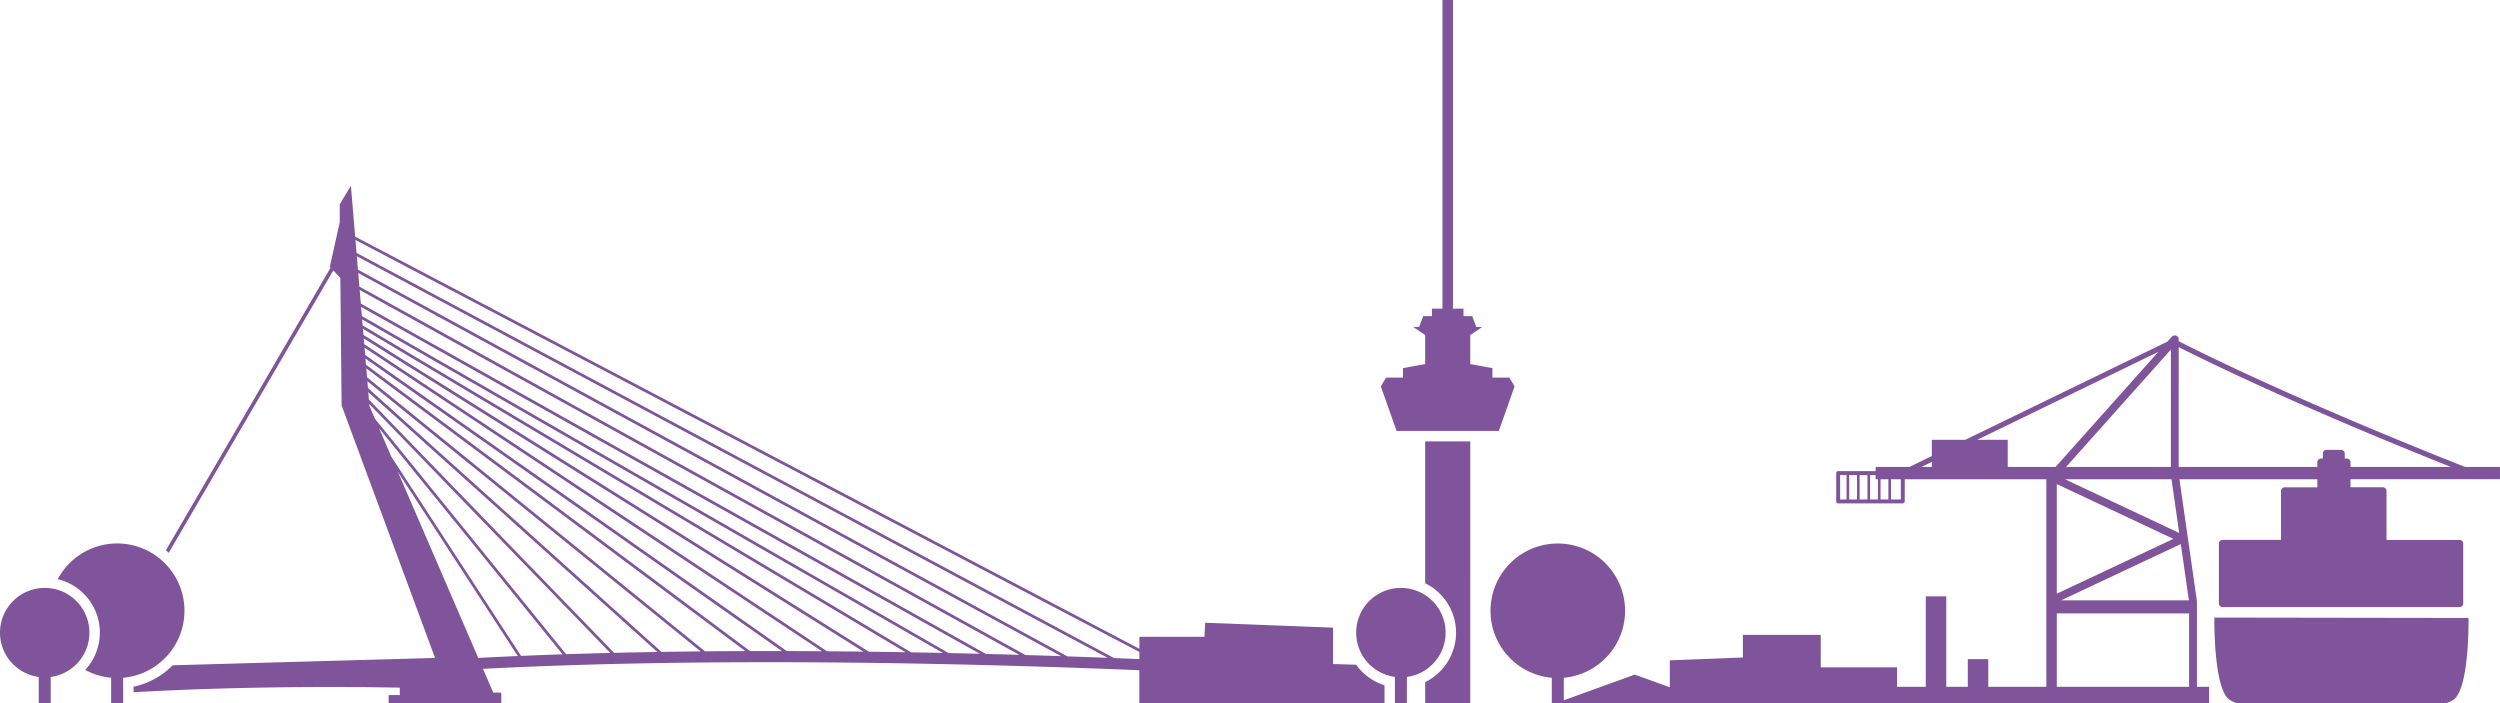 <svg xmlns="http://www.w3.org/2000/svg" width="594.538" height="167.226" viewBox="0 0 594.538 167.226">
  <g id="Group_7797" data-name="Group 7797" transform="translate(-0.826 -0.002)">
    <g id="Group_7798" data-name="Group 7798" transform="translate(0 0.002)">
      <path id="Path_5673" data-name="Path 5673" d="M14.566,137.737a16,16,0,1,1,15.545,23.444v6.047H27.262v-6.047a15.89,15.89,0,0,1-6.165-1.865,13.067,13.067,0,0,0-6.53-21.578m25.708-6.86L79.455,63.646l-.187-.2,2.357-10.6V48.585l2.652-4.417,1.014,12.115,186.5,98.016v-2.857h15.484c.056-1.658.181-3.345.181-3.345l30.4,1.169v8.656l5.485.158a13.143,13.143,0,0,0,6.742,4.89v4.258h-58.3v-7.84c-41.612-1.7-102.014-3.108-156.1-.33l2.44,5.653h1.916v2.517H93.252V165.3H95.9v-1.767c-29.871-.54-53.039.5-63.311,1.092v-1.314a18.342,18.342,0,0,0,9.3-5.095l62.4-1.746L82.065,96.417,81.77,66.1l-1.683-1.785L40.957,131.457q-.335-.3-.683-.58m83.693,25.138L95.455,112.226l19.105,44.236q4.677-.24,9.407-.447m10.658-.405-43.66-53.776,2.93,6.784,30.841,47.366q4.92-.209,9.889-.374m11.336-.333L88.646,96.08l.042.486,1.305,3.022,45.464,55.992q5.238-.174,10.5-.3m11.2-.229L88.409,93.253l.15,1.786,58.309,60.217q5.138-.122,10.292-.208m10.285-.137L88.189,90.651l.141,1.64,69.8,62.743c3.1-.05,6.21-.089,9.312-.123m10.645-.068L87.935,87.609l.179,2.126L168.48,154.9q4.814-.041,9.611-.058m8.7,0L87.736,85.274l.12,1.451L179.2,154.84q3.81-.009,7.6,0m9.507.04L87.519,82.684l.146,1.729L187.951,154.84q4.2.01,8.351.038m9.885.1L87.332,80.477l.112,1.366,110.071,73.045q4.365.031,8.671.085m9.993.143L87.145,78.2l.12,1.446,120.193,75.338q4.4.053,8.722.129m8.875.166L86.954,75.967l.116,1.424,130.44,77.749q3.8.062,7.544.143m8.8.2L86.7,72.993l.183,2.172,139.548,80.15q3.747.078,7.424.171m9.39.253L86.359,68.958l.275,3.236L235.281,155.52q4.034.106,7.969.218m9.939.308L86.018,64.928l.275,3.234,158.4,87.62q4.321.124,8.493.264m11.07.393L85.686,60.937l.266,3.2L254.665,156.1q4.92.165,9.594.343M85.358,57.068l.262,3.084L265.773,156.5c2.048.078,4.045.158,6.014.238v-1.689ZM10.036,160.99v6.238h2.849V160.99a10.634,10.634,0,1,0-2.849,0m361.258-31.735a15.994,15.994,0,0,1,1.424,31.925v5.368l16.878-6.116,8.34,3.022v-6.409l17.372-.678v-5.391h18.518V158.7h18.146v4.639h6.839V141.811h4.866v21.523H468.8v-6.579h4.866v6.579h13.813v-49.36H453.8v5.273a.467.467,0,0,1-.467.467H437.973a.465.465,0,0,1-.467-.467v-6.739a.465.465,0,0,1,.467-.465h8.913v-1h8.039l5.321-2.585V104.6h7.947l48.094-23.366,1.039-1.162c.005-.007.013-.011.018-.018.024-.023.049-.045.074-.067s.042-.038.065-.054.053-.031.078-.047a.859.859,0,0,1,.08-.041c.027-.013.054-.02.083-.031s.058-.02.089-.027.054-.009.081-.013.067-.009.1-.011l.025,0a.556.556,0,0,1,.056.006,1.013,1.013,0,0,1,.1.011.637.637,0,0,1,.085.02.7.7,0,0,1,.088.027c.029.011.058.026.085.038l.076.041a.879.879,0,0,1,.083.06c.014.013.031.022.045.034s.011.013.018.018c.024.023.045.049.067.074s.038.043.054.065.031.052.047.078a.768.768,0,0,1,.042.08c.013.027.02.054.031.081s.02.06.027.09.009.055.013.08.009.069.011.1c0,.007,0,.014,0,.024v.463c25.634,12.942,58.172,25.978,68.111,29.889h8.3v2.929h-35.55v1.918h7.694a.871.871,0,0,1,.872.872V128.4h17.37a.87.87,0,0,1,.872.872V143.5a.871.871,0,0,1-.872.872H529.377a.871.871,0,0,1-.872-.872V129.267a.87.87,0,0,1,.872-.872h13.91V116.763a.872.872,0,0,1,.872-.872h7.765v-1.918H519.129l4.15,28.93a1.058,1.058,0,0,1,.009.134v20.3h2.894v3.894H369.869v-6.047a15.994,15.994,0,0,1,1.425-31.925m68.674-16.28h-1.53v5.807h1.53Zm2.486,0H440.59v5.807h1.864Zm2.486,0h-1.865v5.807h1.865Zm2.484,1h-.537v-1H445.56v5.807h1.864Zm2.488,0h-1.866v4.809h1.866Zm2.956,0h-2.336v4.809h2.336Zm7.379-4.132-2.476,1.2h2.476Zm61.179,36.036h-31.46v17.456h31.46Zm-30.448-3.106h30.4l-1.921-13.392Zm26.707-14.619-27.718-13.034v26.07Zm1.268-17.108h32.972v-1.122a.873.873,0,0,1,.872-.872h.438v-1.2a.872.872,0,0,1,.872-.872h3.459a.871.871,0,0,1,.872.872v1.2h.507a.872.872,0,0,1,.872.872v1.122h23.871c-12.285-4.885-41.275-16.7-64.733-28.5Zm-1.706,2.929H491.91l27.168,12.777Zm-25.077-2.929h24.92V83.137Zm-2.5,0,24.438-27.371L471.035,104.6h7.258v6.446Zm41.174,55.227a6.383,6.383,0,0,0,2.01.956h49.617a6.385,6.385,0,0,0,2.01-.956c3.653-3.05,3.4-19.315,3.4-19.315l-60.446-.092s-.239,16.358,3.414,19.408M347.1,150.462a13.15,13.15,0,0,1-7.346,11.76v5.006h10.722V104.966H339.752V138.7a13.115,13.115,0,0,1,7.346,11.758m-20.421,7.714c.206.195.421.381.643.559.09.073.185.138.278.208.143.107.285.215.434.315.1.071.213.136.32.2.144.09.289.179.439.263.111.063.225.122.338.18q.229.118.465.225c.115.052.23.1.347.151.166.068.334.13.5.19.113.04.226.081.341.118.191.06.385.111.58.161.1.025.195.054.294.076.3.066.6.123.9.164v6.238h2.849V160.99a10.634,10.634,0,1,0-8.733-2.814Zm30.589-55.688,3.752-10.6L359.766,89.8h-4.022V87.548l-5.27-.963V79.678l2.861-1.928H351.9l-.956-2.57h-2.081V73.413h-2.5V0h-2.5V73.413h-2.5V75.18H339.28l-.955,2.57h-1.434l2.862,1.928v6.908l-5.27.963V89.8h-4.022l-1.252,2.089,3.752,10.6Z" transform="translate(0 -0.002)" fill="#7f549a"/>
    </g>
  </g>
</svg>
